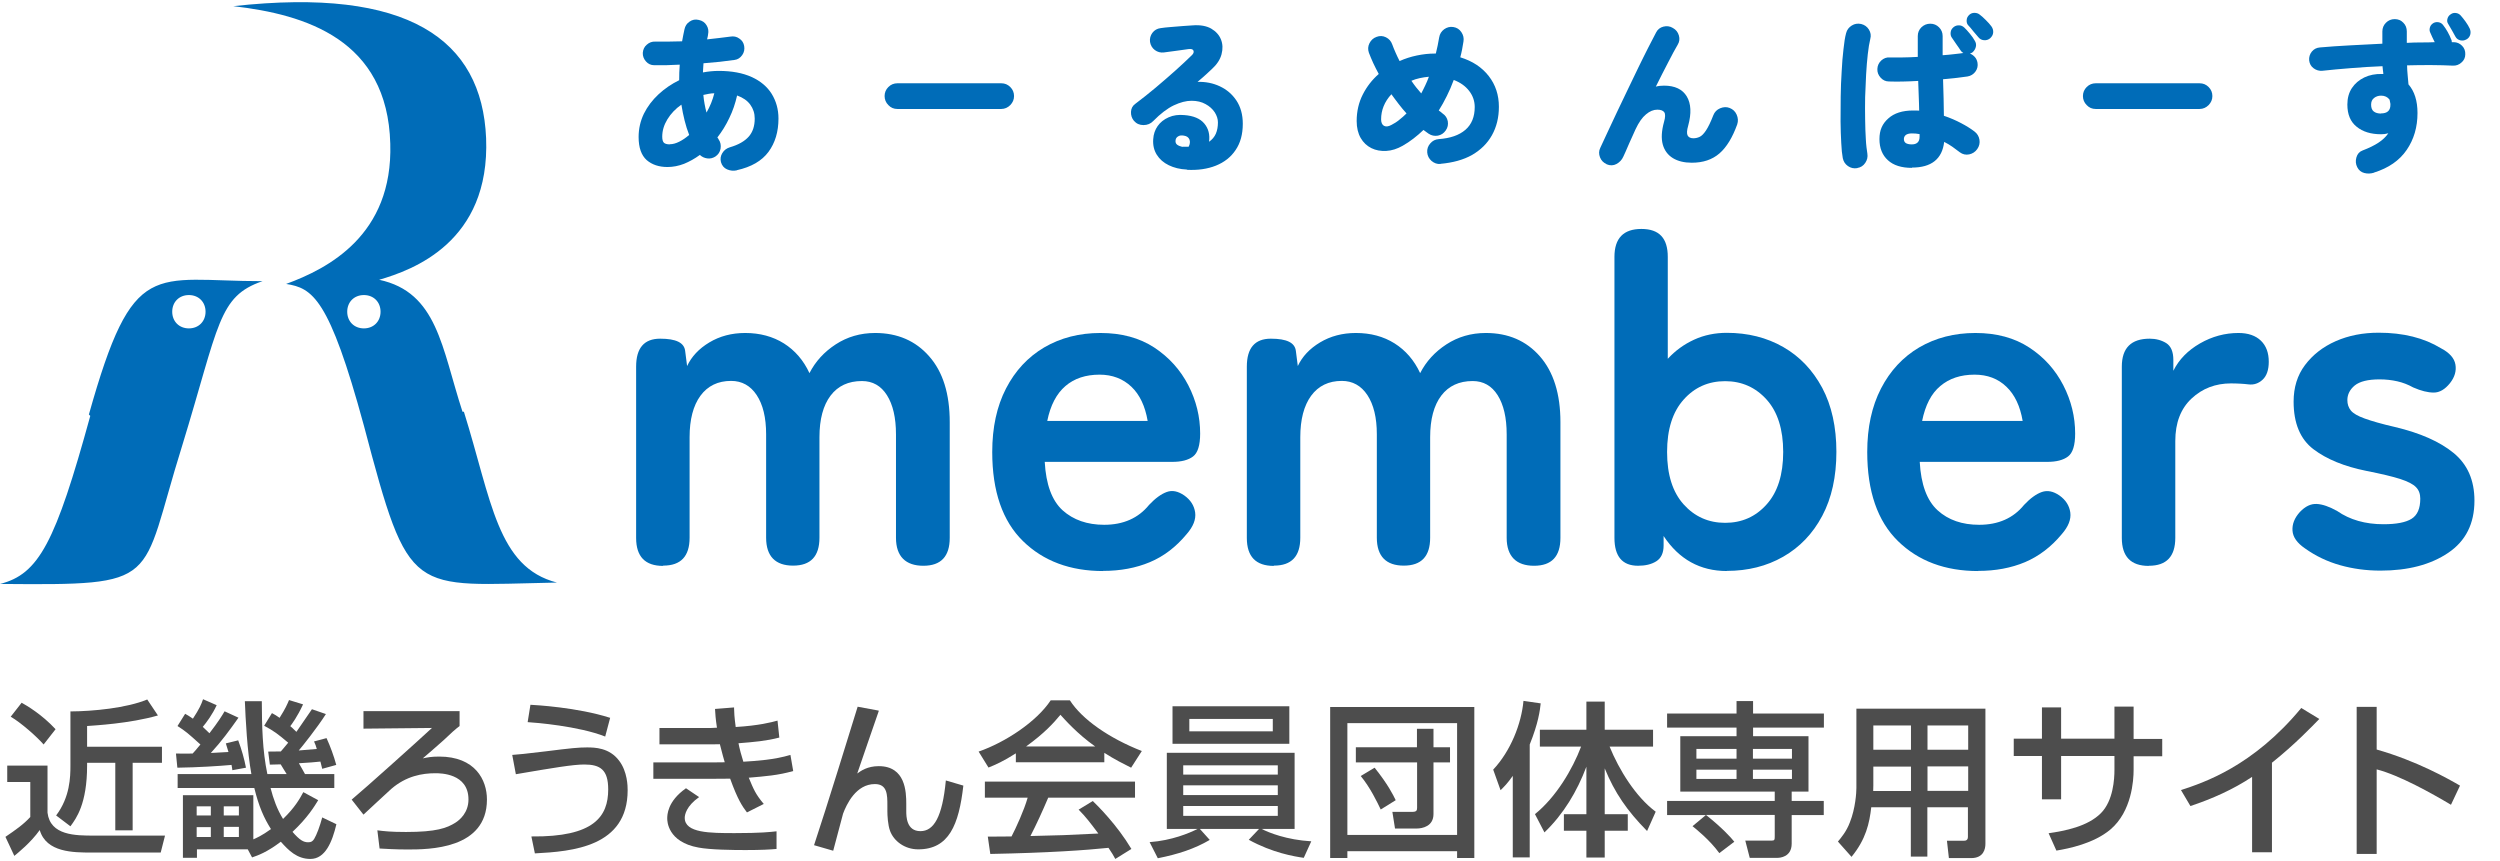 <svg width="180" height="62" viewBox="0 0 180 62" fill="none" xmlns="http://www.w3.org/2000/svg">
<path d="M53.05 12.265C52.81 12.315 52.581 12.295 52.35 12.195C52.12 12.095 51.98 11.915 51.91 11.675C51.85 11.445 51.88 11.225 52.011 11.015C52.141 10.805 52.321 10.675 52.55 10.605C53.17 10.425 53.62 10.165 53.91 9.835C54.2 9.505 54.34 9.075 54.34 8.535C54.34 8.155 54.23 7.825 54.02 7.535C53.81 7.245 53.49 7.025 53.071 6.875C52.941 7.445 52.761 7.985 52.511 8.495C52.27 9.005 51.98 9.475 51.651 9.895C51.67 9.915 51.681 9.945 51.7 9.965C51.721 9.985 51.73 10.015 51.74 10.035C51.88 10.235 51.92 10.455 51.88 10.705C51.84 10.945 51.711 11.135 51.501 11.275C51.321 11.385 51.13 11.435 50.92 11.405C50.711 11.375 50.541 11.295 50.391 11.155C50.02 11.425 49.641 11.635 49.251 11.795C48.861 11.945 48.461 12.025 48.06 12.025C47.441 12.025 46.941 11.855 46.56 11.525C46.181 11.185 45.98 10.635 45.98 9.865C45.98 9.265 46.111 8.705 46.361 8.185C46.62 7.665 46.971 7.205 47.41 6.795C47.85 6.385 48.35 6.045 48.901 5.775C48.901 5.415 48.91 5.045 48.941 4.655C48.281 4.695 47.66 4.705 47.1 4.695C46.87 4.695 46.67 4.605 46.511 4.425C46.35 4.245 46.27 4.035 46.281 3.805C46.3 3.565 46.391 3.365 46.571 3.215C46.751 3.055 46.95 2.985 47.181 2.995C47.48 2.995 47.8 2.995 48.12 2.995C48.441 2.995 48.77 2.975 49.111 2.975C49.13 2.835 49.16 2.685 49.191 2.545C49.221 2.405 49.251 2.265 49.281 2.115C49.331 1.875 49.45 1.685 49.651 1.555C49.85 1.415 50.071 1.375 50.31 1.435C50.56 1.485 50.751 1.615 50.87 1.815C51.001 2.025 51.031 2.245 50.98 2.485C50.98 2.545 50.961 2.595 50.95 2.655C50.941 2.715 50.92 2.775 50.91 2.835C51.211 2.805 51.511 2.765 51.791 2.735C52.071 2.695 52.34 2.665 52.59 2.635C52.821 2.595 53.041 2.635 53.23 2.775C53.431 2.905 53.541 3.085 53.581 3.315C53.62 3.545 53.581 3.765 53.441 3.965C53.3 4.165 53.12 4.285 52.891 4.315C52.211 4.415 51.461 4.495 50.651 4.555C50.651 4.665 50.63 4.775 50.63 4.885C50.63 4.995 50.611 5.105 50.611 5.215C50.99 5.145 51.37 5.105 51.751 5.105C52.691 5.105 53.48 5.255 54.12 5.545C54.761 5.835 55.24 6.245 55.56 6.755C55.88 7.275 56.05 7.865 56.05 8.535C56.05 9.485 55.81 10.285 55.331 10.935C54.85 11.585 54.09 12.025 53.05 12.255V12.265ZM48.23 10.385C48.441 10.385 48.66 10.325 48.901 10.205C49.141 10.085 49.38 9.925 49.62 9.715C49.49 9.385 49.38 9.035 49.291 8.675C49.2 8.305 49.12 7.925 49.06 7.535C48.641 7.825 48.3 8.185 48.05 8.595C47.8 9.005 47.681 9.415 47.681 9.845C47.681 10.065 47.73 10.215 47.81 10.285C47.891 10.355 48.031 10.395 48.23 10.395V10.385ZM50.87 8.105C51.12 7.665 51.31 7.205 51.431 6.715C51.291 6.715 51.16 6.735 51.031 6.755C50.901 6.775 50.77 6.805 50.641 6.835C50.66 7.055 50.691 7.275 50.73 7.485C50.77 7.695 50.81 7.905 50.87 8.105Z" fill="#006CB8"/>
<path d="M64.611 7.846C64.351 7.846 64.141 7.756 63.961 7.566C63.781 7.386 63.691 7.166 63.691 6.916C63.691 6.666 63.781 6.446 63.961 6.266C64.141 6.086 64.361 5.996 64.611 5.996H72.091C72.351 5.996 72.561 6.086 72.741 6.266C72.921 6.446 73.011 6.666 73.011 6.916C73.011 7.166 72.921 7.376 72.741 7.566C72.561 7.746 72.341 7.846 72.091 7.846H64.611Z" fill="#006CB8"/>
<path d="M85.451 12.207C84.951 12.187 84.521 12.076 84.151 11.896C83.781 11.716 83.491 11.466 83.291 11.146C83.091 10.826 83.001 10.457 83.031 10.027C83.051 9.666 83.161 9.346 83.351 9.076C83.541 8.806 83.801 8.596 84.141 8.446C84.481 8.296 84.851 8.246 85.271 8.286C85.931 8.336 86.411 8.536 86.711 8.896C87.011 9.256 87.121 9.696 87.051 10.207C87.271 10.056 87.441 9.856 87.541 9.626C87.641 9.396 87.691 9.116 87.691 8.816C87.691 8.566 87.611 8.326 87.461 8.086C87.301 7.846 87.081 7.646 86.801 7.496C86.521 7.336 86.181 7.256 85.791 7.256C85.401 7.256 84.981 7.366 84.511 7.586C84.051 7.806 83.551 8.186 83.031 8.716C82.851 8.906 82.611 9.006 82.331 9.006C82.051 9.006 81.821 8.906 81.641 8.696C81.491 8.516 81.421 8.296 81.431 8.056C81.441 7.816 81.541 7.616 81.741 7.476C82.221 7.116 82.711 6.726 83.201 6.316C83.701 5.896 84.171 5.486 84.621 5.086C85.071 4.686 85.461 4.316 85.801 3.986C85.931 3.866 85.971 3.756 85.931 3.646C85.891 3.546 85.771 3.506 85.561 3.536C85.281 3.576 84.991 3.616 84.701 3.656C84.411 3.696 84.101 3.736 83.801 3.776C83.561 3.806 83.341 3.746 83.151 3.606C82.951 3.456 82.841 3.256 82.801 3.016C82.771 2.776 82.831 2.556 82.971 2.366C83.121 2.166 83.321 2.056 83.561 2.026C83.761 1.996 84.001 1.966 84.291 1.946C84.571 1.926 84.861 1.896 85.151 1.876C85.441 1.856 85.681 1.836 85.881 1.826C86.421 1.786 86.861 1.866 87.201 2.056C87.541 2.256 87.781 2.516 87.911 2.846C88.041 3.176 88.051 3.526 87.951 3.906C87.851 4.286 87.621 4.636 87.261 4.966C87.161 5.066 87.011 5.206 86.831 5.366C86.651 5.526 86.451 5.706 86.221 5.896C86.801 5.876 87.341 5.986 87.831 6.216C88.321 6.446 88.721 6.786 89.021 7.236C89.321 7.686 89.481 8.246 89.481 8.906C89.481 9.666 89.311 10.296 88.961 10.806C88.621 11.316 88.141 11.687 87.541 11.927C86.941 12.166 86.241 12.267 85.461 12.226L85.451 12.207ZM85.141 10.566C85.241 10.566 85.391 10.566 85.581 10.566C85.681 10.377 85.701 10.197 85.641 10.046C85.581 9.896 85.451 9.796 85.241 9.766C85.081 9.736 84.941 9.746 84.831 9.816C84.721 9.876 84.651 9.976 84.641 10.097C84.621 10.236 84.661 10.347 84.751 10.416C84.841 10.486 84.971 10.537 85.131 10.576L85.141 10.566Z" fill="#006CB8"/>
<path d="M103.72 11.806C103.47 11.826 103.26 11.746 103.07 11.586C102.89 11.426 102.78 11.226 102.76 10.976C102.74 10.726 102.82 10.506 102.98 10.326C103.14 10.136 103.34 10.036 103.59 10.016C104.42 9.956 105.06 9.736 105.51 9.346C105.96 8.956 106.18 8.406 106.18 7.706C106.18 7.286 106.05 6.896 105.78 6.546C105.51 6.196 105.14 5.936 104.67 5.756C104.52 6.166 104.35 6.556 104.17 6.916C103.99 7.286 103.79 7.636 103.59 7.956C103.64 7.986 103.69 8.026 103.73 8.056C103.78 8.096 103.82 8.126 103.86 8.166C104.07 8.306 104.19 8.486 104.24 8.726C104.28 8.966 104.24 9.186 104.09 9.396C103.95 9.596 103.77 9.716 103.53 9.766C103.29 9.806 103.07 9.766 102.86 9.626C102.8 9.586 102.74 9.546 102.68 9.496C102.62 9.446 102.55 9.396 102.49 9.356C102.26 9.576 102.02 9.786 101.77 9.976C101.52 10.166 101.26 10.346 100.99 10.496C100.6 10.716 100.21 10.846 99.81 10.866C99.42 10.886 99.06 10.826 98.74 10.666C98.42 10.506 98.16 10.266 97.97 9.936C97.78 9.606 97.68 9.196 97.68 8.716C97.68 8.016 97.83 7.376 98.12 6.806C98.41 6.236 98.79 5.746 99.27 5.326C99.13 5.066 98.99 4.796 98.87 4.536C98.75 4.276 98.65 4.026 98.56 3.796C98.48 3.566 98.49 3.336 98.6 3.116C98.71 2.896 98.88 2.736 99.11 2.656C99.34 2.566 99.57 2.576 99.79 2.686C100.01 2.796 100.16 2.966 100.24 3.196C100.31 3.386 100.39 3.586 100.48 3.786C100.57 3.986 100.66 4.186 100.77 4.396C101.17 4.216 101.58 4.086 102.01 3.996C102.44 3.906 102.87 3.856 103.3 3.856H103.38C103.42 3.676 103.46 3.486 103.51 3.286C103.55 3.086 103.59 2.896 103.62 2.696C103.66 2.446 103.78 2.256 103.98 2.106C104.18 1.966 104.4 1.906 104.64 1.946C104.89 1.986 105.08 2.106 105.22 2.316C105.36 2.526 105.41 2.746 105.37 2.986C105.34 3.186 105.3 3.376 105.27 3.566C105.23 3.756 105.19 3.946 105.14 4.126C106.02 4.396 106.7 4.846 107.19 5.476C107.68 6.106 107.92 6.846 107.92 7.686C107.92 8.466 107.75 9.146 107.42 9.736C107.09 10.326 106.61 10.796 105.99 11.156C105.37 11.506 104.61 11.716 103.71 11.796L103.72 11.806ZM100.18 8.996C100.38 8.896 100.57 8.776 100.75 8.626C100.93 8.486 101.1 8.336 101.27 8.166C101.08 7.956 100.89 7.736 100.71 7.496C100.53 7.256 100.35 7.026 100.18 6.786C99.68 7.326 99.44 7.936 99.44 8.596C99.44 8.816 99.51 8.976 99.64 9.056C99.78 9.136 99.96 9.116 100.18 8.996ZM102.33 6.726C102.43 6.546 102.52 6.346 102.62 6.146C102.72 5.946 102.8 5.736 102.88 5.526C102.66 5.546 102.44 5.576 102.22 5.626C102 5.676 101.8 5.736 101.62 5.816C101.84 6.146 102.08 6.446 102.33 6.726Z" fill="#006CB8"/>
<path d="M115.67 11.816C115.45 11.716 115.29 11.556 115.2 11.326C115.11 11.096 115.11 10.866 115.22 10.646C115.36 10.346 115.54 9.966 115.74 9.526C115.94 9.086 116.17 8.596 116.42 8.076C116.67 7.556 116.93 7.016 117.19 6.466C117.45 5.916 117.71 5.386 117.96 4.866C118.21 4.346 118.45 3.876 118.67 3.436C118.89 2.996 119.08 2.636 119.24 2.336C119.35 2.116 119.53 1.976 119.77 1.916C120.01 1.856 120.24 1.886 120.45 2.016C120.67 2.136 120.81 2.316 120.88 2.556C120.95 2.796 120.92 3.016 120.79 3.226C120.61 3.526 120.39 3.946 120.11 4.486C119.83 5.026 119.53 5.606 119.22 6.236C119.41 6.186 119.61 6.166 119.81 6.166C120.59 6.166 121.14 6.426 121.45 6.946C121.76 7.466 121.79 8.166 121.55 9.046C121.45 9.386 121.44 9.626 121.51 9.756C121.58 9.886 121.72 9.956 121.92 9.956C122.07 9.956 122.22 9.926 122.37 9.856C122.52 9.786 122.67 9.636 122.83 9.396C122.99 9.156 123.17 8.786 123.36 8.296C123.45 8.066 123.61 7.896 123.85 7.796C124.09 7.696 124.32 7.686 124.54 7.776C124.77 7.866 124.94 8.026 125.04 8.256C125.14 8.486 125.16 8.716 125.08 8.956C124.74 9.896 124.32 10.596 123.8 11.046C123.28 11.496 122.62 11.716 121.81 11.716C121.27 11.716 120.81 11.606 120.45 11.386C120.09 11.166 119.84 10.836 119.72 10.406C119.6 9.966 119.63 9.426 119.81 8.776C119.91 8.436 119.91 8.206 119.83 8.086C119.75 7.966 119.58 7.896 119.33 7.896C119.05 7.896 118.78 8.006 118.51 8.236C118.24 8.456 117.99 8.816 117.76 9.306C117.73 9.376 117.67 9.506 117.58 9.706C117.49 9.896 117.4 10.106 117.3 10.326C117.2 10.546 117.12 10.746 117.04 10.926C116.96 11.106 116.91 11.226 116.88 11.276C116.78 11.506 116.61 11.686 116.39 11.806C116.17 11.926 115.93 11.936 115.67 11.826V11.816Z" fill="#006CB8"/>
<path d="M133.72 12.106C133.47 12.146 133.25 12.096 133.05 11.956C132.85 11.816 132.73 11.626 132.68 11.386C132.63 11.126 132.59 10.756 132.57 10.296C132.54 9.836 132.53 9.316 132.52 8.746C132.52 8.176 132.52 7.576 132.53 6.956C132.54 6.336 132.56 5.736 132.6 5.146C132.63 4.566 132.67 4.026 132.73 3.546C132.78 3.066 132.84 2.676 132.92 2.386C132.98 2.146 133.12 1.966 133.33 1.836C133.54 1.706 133.76 1.676 134 1.726C134.24 1.786 134.43 1.916 134.56 2.126C134.69 2.336 134.73 2.566 134.66 2.806C134.59 3.096 134.53 3.456 134.48 3.906C134.43 4.356 134.39 4.836 134.36 5.366C134.33 5.896 134.31 6.436 134.29 6.986C134.28 7.546 134.28 8.086 134.29 8.606C134.29 9.126 134.32 9.606 134.34 10.026C134.36 10.446 134.41 10.796 134.45 11.056C134.49 11.296 134.44 11.516 134.3 11.726C134.16 11.936 133.97 12.056 133.73 12.096L133.72 12.106ZM137.65 12.086C136.91 12.086 136.33 11.906 135.93 11.536C135.53 11.176 135.32 10.666 135.32 10.016C135.32 9.366 135.53 8.906 135.96 8.526C136.38 8.146 136.98 7.956 137.74 7.956H137.96C138.03 7.956 138.1 7.956 138.18 7.966C138.18 7.646 138.16 7.306 138.15 6.946C138.14 6.586 138.12 6.216 138.11 5.826C137.27 5.876 136.57 5.886 136 5.866C135.76 5.866 135.56 5.766 135.4 5.586C135.24 5.406 135.16 5.206 135.17 4.966C135.18 4.726 135.27 4.526 135.45 4.356C135.63 4.196 135.83 4.116 136.07 4.136C136.31 4.136 136.61 4.136 136.96 4.136C137.31 4.136 137.68 4.116 138.08 4.096C138.08 3.836 138.08 3.576 138.08 3.326C138.08 3.076 138.08 2.836 138.08 2.596C138.08 2.346 138.17 2.136 138.34 1.966C138.52 1.796 138.73 1.706 138.98 1.706C139.23 1.706 139.44 1.796 139.61 1.966C139.78 2.136 139.87 2.346 139.87 2.596C139.87 2.806 139.87 3.036 139.87 3.266C139.87 3.496 139.87 3.736 139.87 3.976C140.18 3.956 140.47 3.926 140.72 3.896C140.98 3.866 141.19 3.846 141.36 3.816C141.26 3.756 141.2 3.696 141.16 3.626C141.1 3.526 140.99 3.376 140.85 3.176C140.71 2.976 140.6 2.816 140.51 2.676C140.45 2.576 140.43 2.456 140.45 2.306C140.47 2.156 140.55 2.036 140.68 1.936C140.79 1.856 140.92 1.816 141.06 1.826C141.2 1.826 141.32 1.886 141.43 1.986C141.55 2.096 141.68 2.246 141.83 2.426C141.98 2.606 142.1 2.776 142.18 2.926C142.27 3.066 142.3 3.216 142.26 3.376C142.22 3.536 142.14 3.666 142.01 3.776C141.99 3.796 141.96 3.806 141.93 3.816C141.9 3.826 141.87 3.846 141.84 3.856C141.98 3.916 142.09 3.996 142.19 4.106C142.29 4.216 142.35 4.356 142.38 4.516C142.42 4.746 142.37 4.966 142.23 5.156C142.09 5.346 141.9 5.466 141.66 5.506C141.46 5.536 141.21 5.566 140.9 5.606C140.6 5.636 140.26 5.666 139.9 5.706C139.92 6.186 139.93 6.656 139.94 7.106C139.95 7.556 139.96 7.966 139.96 8.336C140.41 8.486 140.82 8.666 141.2 8.866C141.58 9.066 141.9 9.266 142.16 9.466C142.36 9.616 142.48 9.816 142.52 10.056C142.56 10.296 142.51 10.526 142.36 10.736C142.22 10.936 142.02 11.066 141.78 11.116C141.54 11.166 141.31 11.116 141.11 10.966C140.93 10.836 140.75 10.696 140.57 10.566C140.39 10.436 140.19 10.326 139.98 10.216C139.84 11.446 139.06 12.066 137.66 12.066L137.65 12.086ZM137.65 10.396C137.83 10.396 137.96 10.356 138.06 10.266C138.16 10.176 138.21 10.036 138.21 9.846V9.656C138.11 9.636 138.02 9.626 137.93 9.616C137.84 9.616 137.74 9.606 137.65 9.606C137.46 9.606 137.32 9.646 137.22 9.716C137.13 9.796 137.08 9.886 137.08 10.006C137.08 10.136 137.12 10.226 137.21 10.296C137.3 10.356 137.44 10.396 137.64 10.396H137.65ZM143.29 2.756C143.17 2.856 143.03 2.906 142.86 2.896C142.69 2.886 142.55 2.816 142.44 2.676C142.36 2.586 142.24 2.446 142.09 2.266C141.94 2.076 141.81 1.916 141.69 1.796C141.62 1.706 141.59 1.586 141.6 1.446C141.61 1.296 141.67 1.176 141.79 1.066C141.89 0.976 142.01 0.926 142.15 0.926C142.29 0.926 142.42 0.956 142.53 1.046C142.67 1.146 142.82 1.286 142.98 1.446C143.14 1.606 143.28 1.756 143.38 1.896C143.48 2.036 143.52 2.176 143.51 2.336C143.5 2.496 143.42 2.636 143.29 2.756Z" fill="#006CB8"/>
<path d="M150.891 7.846C150.631 7.846 150.421 7.756 150.241 7.566C150.061 7.386 149.971 7.166 149.971 6.916C149.971 6.666 150.061 6.446 150.241 6.266C150.421 6.086 150.641 5.996 150.891 5.996H158.371C158.631 5.996 158.841 6.086 159.021 6.266C159.201 6.446 159.291 6.666 159.291 6.916C159.291 7.166 159.201 7.376 159.021 7.566C158.841 7.746 158.621 7.846 158.371 7.846H150.891Z" fill="#006CB8"/>
<path d="M170.92 12.436C170.69 12.506 170.46 12.516 170.23 12.456C170 12.396 169.83 12.256 169.72 12.036C169.61 11.816 169.59 11.586 169.66 11.336C169.73 11.086 169.88 10.916 170.1 10.836C170.57 10.656 170.96 10.466 171.26 10.266C171.56 10.066 171.79 9.846 171.96 9.596C171.79 9.646 171.62 9.666 171.44 9.666C170.71 9.666 170.12 9.486 169.68 9.126C169.23 8.766 169.01 8.236 169.01 7.526C169.01 7.066 169.12 6.666 169.34 6.336C169.56 6.006 169.86 5.756 170.23 5.576C170.61 5.396 171.03 5.316 171.49 5.326H171.6C171.6 5.236 171.58 5.146 171.57 5.056C171.56 4.966 171.55 4.866 171.54 4.766C170.76 4.796 170 4.846 169.26 4.906C168.52 4.966 167.83 5.026 167.21 5.096C166.98 5.116 166.77 5.056 166.58 4.916C166.39 4.776 166.29 4.586 166.26 4.356C166.24 4.116 166.3 3.906 166.45 3.716C166.6 3.536 166.79 3.436 167.03 3.416C167.71 3.356 168.43 3.306 169.2 3.266C169.97 3.226 170.74 3.186 171.53 3.146V2.266C171.53 2.016 171.62 1.806 171.79 1.636C171.96 1.466 172.17 1.376 172.42 1.376C172.67 1.376 172.88 1.466 173.04 1.636C173.21 1.806 173.29 2.016 173.29 2.266V3.086C173.64 3.066 173.98 3.056 174.32 3.056C174.65 3.056 174.98 3.056 175.3 3.036C175.24 2.926 175.18 2.796 175.12 2.666C175.06 2.526 175 2.406 174.96 2.306C174.92 2.206 174.92 2.086 174.96 1.956C175 1.826 175.09 1.726 175.23 1.646C175.34 1.596 175.46 1.576 175.6 1.606C175.73 1.636 175.84 1.706 175.92 1.826C176.02 1.946 176.12 2.106 176.23 2.296C176.34 2.486 176.42 2.666 176.48 2.826C176.5 2.856 176.51 2.886 176.52 2.926C176.53 2.966 176.53 2.996 176.53 3.036H176.66C176.9 3.036 177.1 3.126 177.27 3.296C177.44 3.466 177.51 3.676 177.5 3.916C177.5 4.156 177.4 4.356 177.22 4.506C177.04 4.666 176.84 4.736 176.61 4.726C176.14 4.706 175.62 4.686 175.06 4.686C174.5 4.686 173.91 4.686 173.31 4.706C173.31 4.936 173.33 5.176 173.35 5.406C173.37 5.636 173.39 5.866 173.41 6.076C173.84 6.566 174.06 7.256 174.06 8.136C174.06 9.156 173.8 10.036 173.28 10.796C172.76 11.556 171.98 12.096 170.93 12.426L170.92 12.436ZM171.43 8.166C171.89 8.166 172.11 7.956 172.11 7.546C172.11 7.486 172.11 7.436 172.09 7.376C172.08 7.316 172.06 7.246 172.05 7.176C171.91 6.986 171.7 6.886 171.44 6.886C171.24 6.886 171.07 6.946 170.93 7.056C170.79 7.166 170.72 7.326 170.72 7.536C170.72 7.756 170.78 7.926 170.91 8.026C171.04 8.126 171.21 8.176 171.43 8.176V8.166ZM177.58 2.836C177.45 2.916 177.31 2.936 177.15 2.906C176.99 2.866 176.87 2.786 176.79 2.636C176.73 2.536 176.65 2.386 176.54 2.186C176.43 1.986 176.33 1.826 176.25 1.686C176.19 1.586 176.18 1.476 176.22 1.336C176.26 1.196 176.34 1.096 176.47 1.016C176.57 0.946 176.69 0.916 176.83 0.936C176.97 0.956 177.08 1.016 177.17 1.116C177.27 1.226 177.39 1.376 177.52 1.556C177.65 1.736 177.75 1.906 177.82 2.056C177.88 2.196 177.9 2.336 177.86 2.486C177.82 2.636 177.73 2.756 177.59 2.836H177.58Z" fill="#006CB8"/>
<path d="M0.521 55.123H3.421V58.513C3.621 60.163 5.441 60.163 6.781 60.163H11.881L11.571 61.383H6.601C5.291 61.383 3.331 61.383 2.861 59.763C2.211 60.673 1.321 61.383 1.031 61.623L0.391 60.253C1.111 59.763 1.701 59.353 2.181 58.823V56.303H0.521V55.103V55.123ZM1.551 50.593C1.911 50.793 3.001 51.423 4.001 52.503L3.141 53.603C2.671 53.063 1.531 52.043 0.771 51.603L1.561 50.593H1.551ZM11.371 51.513C9.321 52.103 6.781 52.233 6.271 52.273V53.763H11.661V54.923H9.551V59.783H8.301V54.923H6.271V55.123C6.271 57.873 5.491 58.923 5.071 59.493L4.041 58.713C5.041 57.393 5.071 55.943 5.071 55.123V51.223C6.681 51.213 9.111 50.983 10.601 50.363L11.371 51.513Z" fill="#4D4D4D"/>
<path d="M12.68 54.254C13.18 54.264 13.53 54.264 13.87 54.254C13.97 54.144 14.09 54.024 14.43 53.604C13.51 52.774 13.37 52.654 12.78 52.274L13.33 51.394C13.51 51.494 13.65 51.574 13.89 51.744C14.36 51.024 14.49 50.724 14.62 50.344L15.6 50.774C15.3 51.434 14.87 52.014 14.6 52.334C14.72 52.454 14.85 52.564 15.08 52.794C15.73 51.954 16 51.504 16.17 51.214L17.17 51.674C16.55 52.554 15.96 53.364 15.18 54.214L16.45 54.144C16.38 53.904 16.34 53.784 16.26 53.524L17.15 53.304C17.4 53.974 17.59 54.644 17.71 55.274L16.73 55.454C16.73 55.384 16.68 55.134 16.67 55.074C15.79 55.154 14.25 55.254 12.77 55.274L12.67 54.264L12.68 54.254ZM23.47 51.404C22.86 52.374 21.7 53.824 21.51 54.034C22.19 53.974 22.33 53.964 22.81 53.924C22.75 53.704 22.7 53.584 22.61 53.384L23.51 53.144C23.77 53.704 24.05 54.464 24.21 55.074L23.2 55.354C23.19 55.284 23.09 54.924 23.07 54.834C22.72 54.874 22.22 54.914 21.52 54.954C21.66 55.214 21.92 55.634 21.96 55.734H24.07V56.734H19.48C19.68 57.514 19.95 58.274 20.38 58.964C21.23 58.144 21.58 57.514 21.84 57.034L22.91 57.614C22.65 58.044 22.14 58.884 21.06 59.894C21.59 60.504 21.86 60.644 22.19 60.644C22.41 60.644 22.51 60.574 22.62 60.404C22.8 60.104 23.03 59.504 23.2 58.854L24.22 59.344C23.92 60.614 23.42 61.844 22.35 61.844C21.38 61.844 20.77 61.224 20.22 60.604C19.2 61.374 18.58 61.584 18.15 61.734L17.84 61.154H14.18V61.764H13.17V57.254H18.24V60.434C18.42 60.354 18.85 60.174 19.51 59.694C19.02 58.924 18.63 58.064 18.31 56.734H12.79V55.734H18.1C17.8 54.124 17.68 51.744 17.63 50.484H18.85C18.86 52.244 18.89 54.014 19.25 55.734H20.64C20.57 55.634 20.28 55.144 20.21 55.034C19.91 55.044 19.62 55.054 19.43 55.054L19.31 54.114C19.63 54.114 19.8 54.114 20.22 54.104C20.35 53.964 20.48 53.794 20.75 53.474C19.99 52.834 19.74 52.644 19.02 52.254L19.58 51.344C19.81 51.464 19.9 51.524 20.13 51.684C20.56 51.004 20.68 50.714 20.81 50.404L21.82 50.714C21.42 51.594 21 52.154 20.9 52.284C21 52.364 21.07 52.424 21.34 52.694C21.63 52.284 21.87 51.934 22.46 51.064L23.47 51.414V51.404ZM14.16 58.054V58.714H15.18V58.054H14.16ZM14.16 59.554V60.264H15.18V59.554H14.16ZM16.11 58.054V58.714H17.2V58.054H16.11ZM16.11 59.534V60.264H17.2V59.534H16.11Z" fill="#4D4D4D"/>
<path d="M33.09 51.193V52.273C32.75 52.533 32.5 52.763 31.93 53.303C31.46 53.723 30.85 54.253 30.44 54.603C30.78 54.533 31.05 54.473 31.62 54.473C34.21 54.473 35.06 56.153 35.06 57.563C35.06 61.163 30.85 61.163 29.32 61.163C28.41 61.163 27.76 61.113 27.33 61.093L27.17 59.783C27.63 59.843 28.12 59.903 29.23 59.903C31.42 59.903 32.17 59.623 32.79 59.233C33.11 59.033 33.73 58.503 33.73 57.563C33.73 55.673 31.7 55.673 31.35 55.673C30.39 55.673 29.25 55.873 28.17 56.803C27.85 57.083 26.47 58.383 26.17 58.653L25.32 57.573C26.26 56.793 30.41 53.063 31.1 52.413L26.17 52.463V51.203H33.09V51.193Z" fill="#4D4D4D"/>
<path d="M38.271 60.224C42.791 60.274 43.791 58.774 43.791 56.834C43.791 55.414 43.211 55.044 42.071 55.044C41.271 55.044 39.821 55.284 37.141 55.744L36.881 54.354C37.351 54.314 37.791 54.284 39.311 54.094C41.141 53.864 41.661 53.814 42.261 53.814C42.821 53.814 43.871 53.834 44.571 54.764C45.181 55.554 45.191 56.624 45.191 56.894C45.191 60.974 41.211 61.304 38.511 61.444L38.261 60.234L38.271 60.224ZM43.581 53.034C41.661 52.274 38.511 52.024 37.991 51.994L38.191 50.744C38.551 50.764 41.551 50.924 43.931 51.684L43.571 53.044L43.581 53.034Z" fill="#4D4D4D"/>
<path d="M52.851 50.954C52.861 51.314 52.871 51.604 52.971 52.344C54.631 52.244 55.551 52.004 55.981 51.884L56.111 53.104C55.151 53.354 54.291 53.424 53.171 53.514C53.241 53.884 53.401 54.484 53.521 54.844C54.491 54.784 55.741 54.704 56.911 54.354L57.111 55.514C56.031 55.824 55.091 55.894 53.911 55.994C54.261 56.834 54.401 57.184 54.991 57.884L53.781 58.494C53.461 58.074 53.121 57.594 52.571 56.064C52.091 56.074 51.681 56.074 51.191 56.074H47.041V54.894H51.291C51.491 54.894 51.661 54.894 52.181 54.884C52.121 54.684 52.011 54.304 51.831 53.584C51.731 53.584 51.311 53.594 51.231 53.594H47.481V52.414H51.211C51.211 52.414 51.551 52.404 51.621 52.394C51.521 51.744 51.501 51.394 51.481 51.044L52.861 50.934L52.851 50.954ZM50.331 57.394C49.411 58.044 49.301 58.664 49.301 58.884C49.301 59.984 51.131 59.984 52.911 59.984C54.791 59.984 55.461 59.904 55.911 59.854V61.124C55.481 61.164 54.841 61.204 53.671 61.204C52.761 61.204 51.131 61.184 50.291 61.024C48.061 60.624 48.041 59.104 48.041 58.934C48.041 58.694 48.041 57.704 49.391 56.754L50.341 57.394H50.331Z" fill="#4D4D4D"/>
<path d="M63.271 51.193C63.031 51.913 61.931 55.043 61.721 55.693C61.981 55.503 62.451 55.163 63.271 55.163C65.201 55.163 65.251 57.023 65.251 57.883V58.403C65.251 58.753 65.251 59.843 66.271 59.843C67.231 59.843 67.851 58.833 68.101 56.193L69.361 56.563C69.041 59.393 68.321 61.153 66.111 61.153C65.131 61.153 64.361 60.553 64.091 59.843C63.921 59.403 63.891 58.683 63.891 58.413V58.003C63.891 57.233 63.891 56.453 62.991 56.453C61.631 56.453 60.951 57.913 60.701 58.583C60.681 58.643 60.081 60.933 59.991 61.253L58.611 60.853C59.551 58.023 61.221 52.593 61.751 50.883L63.261 51.163L63.271 51.193Z" fill="#4D4D4D"/>
<path d="M73.151 54.234C72.241 54.814 71.691 55.054 71.171 55.264L70.461 54.114C72.391 53.444 74.631 51.964 75.651 50.424H77.031C77.911 51.794 79.841 53.144 82.211 54.074L81.441 55.274C80.941 55.024 80.241 54.674 79.511 54.204V54.884H73.141V54.234H73.151ZM80.301 61.844C80.161 61.584 80.081 61.444 79.811 61.044C78.171 61.214 75.481 61.404 71.301 61.484L71.121 60.234C71.371 60.234 72.461 60.234 72.831 60.224C73.141 59.634 73.741 58.324 73.991 57.434H70.911V56.274H81.721V57.434H75.471C75.061 58.404 74.591 59.424 74.191 60.194C76.431 60.144 76.681 60.134 79.081 60.014C78.491 59.234 78.191 58.824 77.661 58.294L78.681 57.674C79.051 58.034 80.421 59.384 81.461 61.124L80.301 61.844ZM78.851 53.744C77.561 52.834 76.641 51.784 76.351 51.464C75.871 52.044 75.221 52.774 73.881 53.744H78.841H78.851Z" fill="#4D4D4D"/>
<path d="M82.781 60.633C84.371 60.514 85.632 59.983 86.222 59.684H84.011V54.203H93.212V59.684H90.841C91.332 59.944 92.651 60.474 94.412 60.574L93.871 61.764C93.171 61.663 91.621 61.404 89.912 60.464L90.651 59.684H86.391L87.102 60.474C86.011 61.114 84.822 61.504 83.362 61.794L82.772 60.633H82.781ZM92.832 53.553H84.421V50.853H92.832V53.553ZM85.192 55.773H92.001V55.103H85.192V55.773ZM85.192 57.243H92.001V56.544H85.192V57.243ZM85.192 58.743H92.001V58.033H85.192V58.743ZM91.641 51.764H85.632V52.654H91.641V51.764Z" fill="#4D4D4D"/>
<path d="M95.772 50.904H106.151V61.774H104.911V61.284H97.011V61.774H95.772V50.904ZM97.011 60.114H104.911V52.064H97.011V60.114ZM97.612 53.804H102.021V52.474H103.211V53.804H104.401V54.894H103.211V58.614C103.211 59.494 102.411 59.654 102.001 59.654H100.441L100.251 58.454H101.691C101.981 58.454 102.031 58.354 102.031 58.164V54.894H97.621V53.804H97.612ZM99.412 58.284C99.181 57.794 98.641 56.674 97.972 55.874L98.972 55.274C99.942 56.484 100.311 57.244 100.491 57.614L99.412 58.284Z" fill="#4D4D4D"/>
<path d="M108.92 55.863C108.54 56.403 108.29 56.653 108.04 56.893L107.51 55.413C108.76 54.083 109.54 52.123 109.69 50.463L110.93 50.643C110.88 51.133 110.76 52.073 110.14 53.603V61.733H108.92V55.853V55.863ZM110.51 58.623C112.03 57.403 113.22 55.393 113.84 53.753H110.87V52.543H114.22V50.513H115.54V52.543H119.02V53.753H115.89C116.57 55.423 117.76 57.363 119.21 58.443L118.59 59.833C117.15 58.373 116.26 57.083 115.54 55.323V58.623H117.2V59.813H115.54V61.743H114.22V59.813H112.6V58.623H114.22V55.203C113.55 56.983 112.57 58.623 111.2 59.933L110.52 58.623H110.51Z" fill="#4D4D4D"/>
<path d="M122.811 58.685H120.031V57.665H127.781V56.995H120.981V53.005H125.031V52.385H120.031V51.375H125.031V50.475H126.221V51.375H131.321V52.385H126.221V53.005H130.211V56.995H129.001V57.665H131.311V58.685H129.001V60.745C129.001 61.725 128.121 61.765 127.981 61.765H125.981L125.661 60.525H127.541C127.771 60.525 127.781 60.465 127.781 60.215V58.675H122.831C123.971 59.585 124.591 60.255 124.871 60.605L123.791 61.425C123.111 60.485 122.121 59.695 121.861 59.485L122.821 58.685H122.811ZM122.141 53.925V54.625H125.031V53.925H122.141ZM122.141 55.415V56.085H125.031V55.415H122.141ZM126.211 53.925V54.625H129.021V53.925H126.211ZM126.211 55.415V56.085H129.021V55.415H126.211Z" fill="#4D4D4D"/>
<path d="M141.7 58.123H138.77V61.673H137.58V58.123H134.73C134.6 59.273 134.35 60.423 133.31 61.693L132.33 60.593C132.57 60.303 132.94 59.873 133.19 59.213C133.6 58.183 133.66 57.043 133.66 56.743V51.023H142.95V60.753C142.95 61.113 142.83 61.783 141.92 61.783H140.32L140.18 60.533H141.4C141.51 60.533 141.69 60.513 141.69 60.253V58.123H141.7ZM134.88 55.183V56.553C134.88 56.623 134.87 56.903 134.87 56.953H137.59V55.193H134.88V55.183ZM134.88 52.233V53.983H137.59V52.233H134.88ZM138.78 52.233V53.983H141.71V52.233H138.78ZM138.78 55.183V56.943H141.71V55.183H138.78Z" fill="#4D4D4D"/>
<path d="M152.24 50.873H153.62V53.203H155.68V54.453H153.62V55.434C153.62 56.173 153.49 58.423 151.95 59.724C150.75 60.733 148.96 61.093 148.06 61.243L147.5 59.993C148.66 59.824 150.31 59.514 151.27 58.544C152.16 57.644 152.24 56.074 152.24 55.434V54.434H148.4V57.553H147.02V54.434H144.99V53.184H147.02V50.934H148.4V53.184H152.24V50.853V50.873Z" fill="#4D4D4D"/>
<path d="M163.581 61.365H162.151V55.935C160.781 56.845 159.271 57.515 157.711 58.035L157.031 56.885C158.651 56.355 162.211 55.185 165.691 50.975L166.991 51.765C166.521 52.245 165.251 53.585 163.581 54.915V61.365Z" fill="#4D4D4D"/>
<path d="M171.12 50.895V53.965C174.03 54.794 176.31 56.094 177.12 56.565L176.47 57.944C175.13 57.145 172.76 55.815 171.12 55.395V61.484H169.68V50.895H171.12Z" fill="#4D4D4D"/>
<path d="M47.741 40.745C46.451 40.745 45.801 40.075 45.801 38.735V26.395C45.801 25.055 46.381 24.385 47.531 24.385C48.681 24.385 49.261 24.675 49.331 25.265L49.471 26.355C49.791 25.675 50.321 25.105 51.071 24.655C51.821 24.205 52.681 23.975 53.651 23.975C54.711 23.975 55.641 24.225 56.441 24.725C57.231 25.225 57.851 25.935 58.281 26.865C58.711 26.025 59.341 25.335 60.171 24.795C61.001 24.255 61.941 23.975 63.011 23.975C64.621 23.975 65.921 24.535 66.901 25.655C67.891 26.775 68.381 28.355 68.381 30.395V38.725C68.381 40.065 67.751 40.735 66.481 40.735C65.211 40.735 64.511 40.065 64.511 38.725V31.275C64.511 30.075 64.291 29.135 63.861 28.455C63.431 27.775 62.831 27.435 62.061 27.435C61.081 27.435 60.331 27.785 59.801 28.485C59.271 29.185 59.001 30.185 59.001 31.475V38.715C59.001 40.055 58.371 40.725 57.101 40.725C55.831 40.725 55.161 40.055 55.161 38.715V31.265C55.161 30.065 54.931 29.125 54.481 28.445C54.031 27.765 53.411 27.425 52.641 27.425C51.691 27.425 50.951 27.785 50.431 28.495C49.911 29.205 49.651 30.205 49.651 31.475V38.715C49.651 40.055 49.021 40.725 47.751 40.725L47.741 40.745Z" fill="#006CB8"/>
<path d="M79.431 41.115C77.051 41.115 75.121 40.395 73.651 38.955C72.181 37.515 71.441 35.375 71.441 32.545C71.441 30.775 71.771 29.255 72.431 27.975C73.091 26.695 74.011 25.705 75.181 25.015C76.361 24.325 77.711 23.975 79.231 23.975C80.751 23.975 82.041 24.325 83.111 25.025C84.171 25.725 84.991 26.635 85.561 27.745C86.131 28.855 86.411 30.015 86.411 31.215C86.411 32.055 86.241 32.605 85.901 32.865C85.561 33.125 85.061 33.255 84.401 33.255H75.221C75.311 34.885 75.741 36.045 76.511 36.745C77.281 37.435 78.281 37.785 79.501 37.785C80.881 37.785 81.961 37.305 82.731 36.355C83.181 35.875 83.611 35.565 84.001 35.425C84.401 35.275 84.821 35.365 85.271 35.675C85.721 35.995 85.981 36.405 86.051 36.895C86.121 37.395 85.911 37.915 85.441 38.455C84.671 39.385 83.791 40.055 82.791 40.475C81.791 40.895 80.671 41.105 79.421 41.105L79.431 41.115ZM75.391 30.305H82.631C82.451 29.245 82.061 28.415 81.461 27.845C80.861 27.275 80.091 26.975 79.171 26.975C78.171 26.975 77.351 27.245 76.711 27.795C76.071 28.345 75.631 29.175 75.401 30.315L75.391 30.305Z" fill="#006CB8"/>
<path d="M91.712 40.745C90.421 40.745 89.772 40.075 89.772 38.735V26.395C89.772 25.055 90.352 24.385 91.501 24.385C92.651 24.385 93.231 24.675 93.302 25.265L93.442 26.355C93.761 25.675 94.291 25.105 95.041 24.655C95.791 24.205 96.651 23.975 97.621 23.975C98.692 23.975 99.612 24.225 100.411 24.725C101.201 25.225 101.821 25.935 102.251 26.865C102.681 26.025 103.311 25.335 104.141 24.795C104.971 24.255 105.911 23.975 106.981 23.975C108.591 23.975 109.891 24.535 110.871 25.655C111.851 26.775 112.351 28.355 112.351 30.395V38.725C112.351 40.065 111.721 40.735 110.451 40.735C109.181 40.735 108.481 40.065 108.481 38.725V31.275C108.481 30.075 108.261 29.135 107.831 28.455C107.401 27.775 106.801 27.435 106.031 27.435C105.061 27.435 104.301 27.785 103.771 28.485C103.241 29.185 102.971 30.185 102.971 31.475V38.715C102.971 40.055 102.341 40.725 101.071 40.725C99.802 40.725 99.132 40.055 99.132 38.715V31.265C99.132 30.065 98.901 29.125 98.451 28.445C98.001 27.765 97.382 27.425 96.612 27.425C95.662 27.425 94.921 27.785 94.401 28.495C93.882 29.205 93.621 30.205 93.621 31.475V38.715C93.621 40.055 92.992 40.725 91.722 40.725L91.712 40.745Z" fill="#006CB8"/>
<path d="M124.34 41.114C122.41 41.114 120.89 40.274 119.78 38.594V39.274C119.78 39.814 119.6 40.194 119.25 40.414C118.9 40.634 118.46 40.734 117.94 40.734C116.81 40.734 116.24 40.064 116.24 38.724V18.494C116.24 17.154 116.89 16.484 118.18 16.484C119.47 16.484 120.08 17.154 120.08 18.494V25.834C120.62 25.244 121.26 24.784 121.98 24.454C122.7 24.124 123.49 23.964 124.33 23.964C125.85 23.964 127.2 24.304 128.39 24.984C129.58 25.664 130.51 26.644 131.2 27.924C131.88 29.204 132.22 30.744 132.22 32.534C132.22 34.324 131.88 35.864 131.2 37.144C130.52 38.424 129.58 39.404 128.39 40.084C127.2 40.764 125.85 41.104 124.33 41.104L124.34 41.114ZM124.21 37.644C125.41 37.644 126.41 37.204 127.2 36.314C127.99 35.434 128.39 34.174 128.39 32.544C128.39 30.914 127.99 29.654 127.2 28.774C126.41 27.894 125.41 27.444 124.21 27.444C123.01 27.444 122.01 27.884 121.22 28.774C120.43 29.654 120.03 30.914 120.03 32.544C120.03 34.174 120.43 35.434 121.22 36.314C122.01 37.194 123.01 37.644 124.21 37.644Z" fill="#006CB8"/>
<path d="M142.431 41.115C140.051 41.115 138.121 40.395 136.651 38.955C135.181 37.515 134.441 35.375 134.441 32.545C134.441 30.775 134.771 29.255 135.431 27.975C136.091 26.695 137.011 25.705 138.181 25.015C139.361 24.325 140.711 23.975 142.231 23.975C143.751 23.975 145.041 24.325 146.111 25.025C147.181 25.725 147.991 26.635 148.561 27.745C149.131 28.855 149.411 30.015 149.411 31.215C149.411 32.055 149.241 32.605 148.901 32.865C148.561 33.125 148.061 33.255 147.401 33.255H138.221C138.311 34.885 138.741 36.045 139.511 36.745C140.281 37.445 141.281 37.785 142.501 37.785C143.881 37.785 144.961 37.305 145.731 36.355C146.181 35.875 146.611 35.565 147.011 35.425C147.411 35.285 147.831 35.365 148.281 35.675C148.731 35.995 148.991 36.405 149.061 36.895C149.131 37.395 148.921 37.915 148.451 38.455C147.681 39.385 146.791 40.055 145.801 40.475C144.801 40.895 143.681 41.105 142.431 41.105V41.115ZM138.391 30.305H145.631C145.451 29.245 145.061 28.415 144.461 27.845C143.861 27.265 143.091 26.975 142.171 26.975C141.171 26.975 140.351 27.245 139.701 27.795C139.051 28.335 138.621 29.175 138.391 30.315V30.305Z" fill="#006CB8"/>
<path d="M154.711 40.745C153.421 40.745 152.771 40.075 152.771 38.735V26.395C152.771 25.055 153.441 24.385 154.781 24.385C155.231 24.385 155.631 24.495 155.971 24.705C156.311 24.925 156.481 25.325 156.481 25.915V26.695C156.891 25.875 157.531 25.225 158.401 24.725C159.271 24.225 160.201 23.975 161.171 23.975C161.871 23.975 162.411 24.165 162.791 24.535C163.171 24.905 163.351 25.415 163.351 26.045C163.351 26.635 163.201 27.065 162.911 27.335C162.621 27.605 162.281 27.725 161.891 27.675C161.711 27.655 161.521 27.635 161.311 27.625C161.111 27.615 160.881 27.605 160.631 27.605C159.521 27.605 158.571 27.965 157.791 28.695C157.011 29.425 156.621 30.445 156.621 31.755V38.725C156.621 40.065 155.991 40.735 154.721 40.735L154.711 40.745Z" fill="#006CB8"/>
<path d="M171.4 41.085C170.38 41.085 169.41 40.955 168.49 40.695C167.57 40.435 166.73 40.035 165.96 39.485C165.39 39.095 165.09 38.675 165.06 38.205C165.03 37.745 165.2 37.295 165.59 36.865C165.98 36.455 166.38 36.265 166.8 36.285C167.22 36.305 167.71 36.475 168.28 36.795C169.19 37.425 170.3 37.745 171.61 37.745C172.54 37.745 173.21 37.615 173.63 37.355C174.05 37.095 174.26 36.615 174.26 35.905C174.26 35.565 174.16 35.285 173.95 35.075C173.75 34.865 173.37 34.665 172.81 34.485C172.25 34.305 171.44 34.115 170.38 33.905C168.79 33.585 167.52 33.065 166.57 32.345C165.62 31.625 165.14 30.475 165.14 28.915C165.14 27.895 165.41 27.015 165.96 26.285C166.51 25.555 167.24 24.975 168.17 24.565C169.1 24.155 170.13 23.955 171.26 23.955C173.03 23.955 174.52 24.325 175.75 25.075C176.36 25.395 176.71 25.785 176.79 26.245C176.87 26.705 176.74 27.155 176.4 27.585C176.04 28.035 175.65 28.265 175.23 28.265C174.81 28.265 174.32 28.145 173.75 27.895C173.39 27.695 173.01 27.545 172.61 27.455C172.21 27.365 171.79 27.315 171.33 27.315C170.49 27.315 169.9 27.465 169.54 27.755C169.19 28.045 169.01 28.405 169.01 28.805C169.01 29.095 169.09 29.345 169.26 29.555C169.43 29.765 169.76 29.955 170.26 30.135C170.76 30.315 171.48 30.525 172.44 30.745C174.25 31.175 175.66 31.795 176.66 32.615C177.66 33.435 178.16 34.575 178.16 36.045C178.16 37.705 177.53 38.955 176.27 39.805C175.01 40.655 173.39 41.085 171.39 41.085H171.4Z" fill="#006CB8"/>
<path d="M33.3 29.644C31.8 25.044 31.5 21.044 27.3 20.144C29.7 19.444 35.3 17.444 35 9.944C34.7 2.844 29.4 -0.956 16.8 0.444C22 1.044 27.9 2.844 28.1 10.344C28.3 16.944 23.6 19.344 20.6 20.444C22.5 20.744 23.7 21.444 26.2 30.644C29.5 43.144 29.5 42.144 40.1 41.944C35.8 40.844 35.4 36.044 33.4 29.644M26.2 23.644C25.5 23.644 25 23.144 25 22.444C25 21.744 25.5 21.244 26.2 21.244C26.9 21.244 27.4 21.744 27.4 22.444C27.4 23.144 26.9 23.644 26.2 23.644ZM6.5 29.944C4 39.044 2.8 41.344 0 42.044C11.8 42.144 10 42.044 13.1 32.144C15.8 23.344 15.7 21.344 18.9 20.244C11 20.244 9.6 18.444 6.4 29.844L6.5 29.944ZM13.6 23.644C12.9 23.644 12.4 23.144 12.4 22.444C12.4 21.744 12.9 21.244 13.6 21.244C14.3 21.244 14.8 21.744 14.8 22.444C14.8 23.144 14.3 23.644 13.6 23.644Z" fill="#006CB8"/>
</svg>
